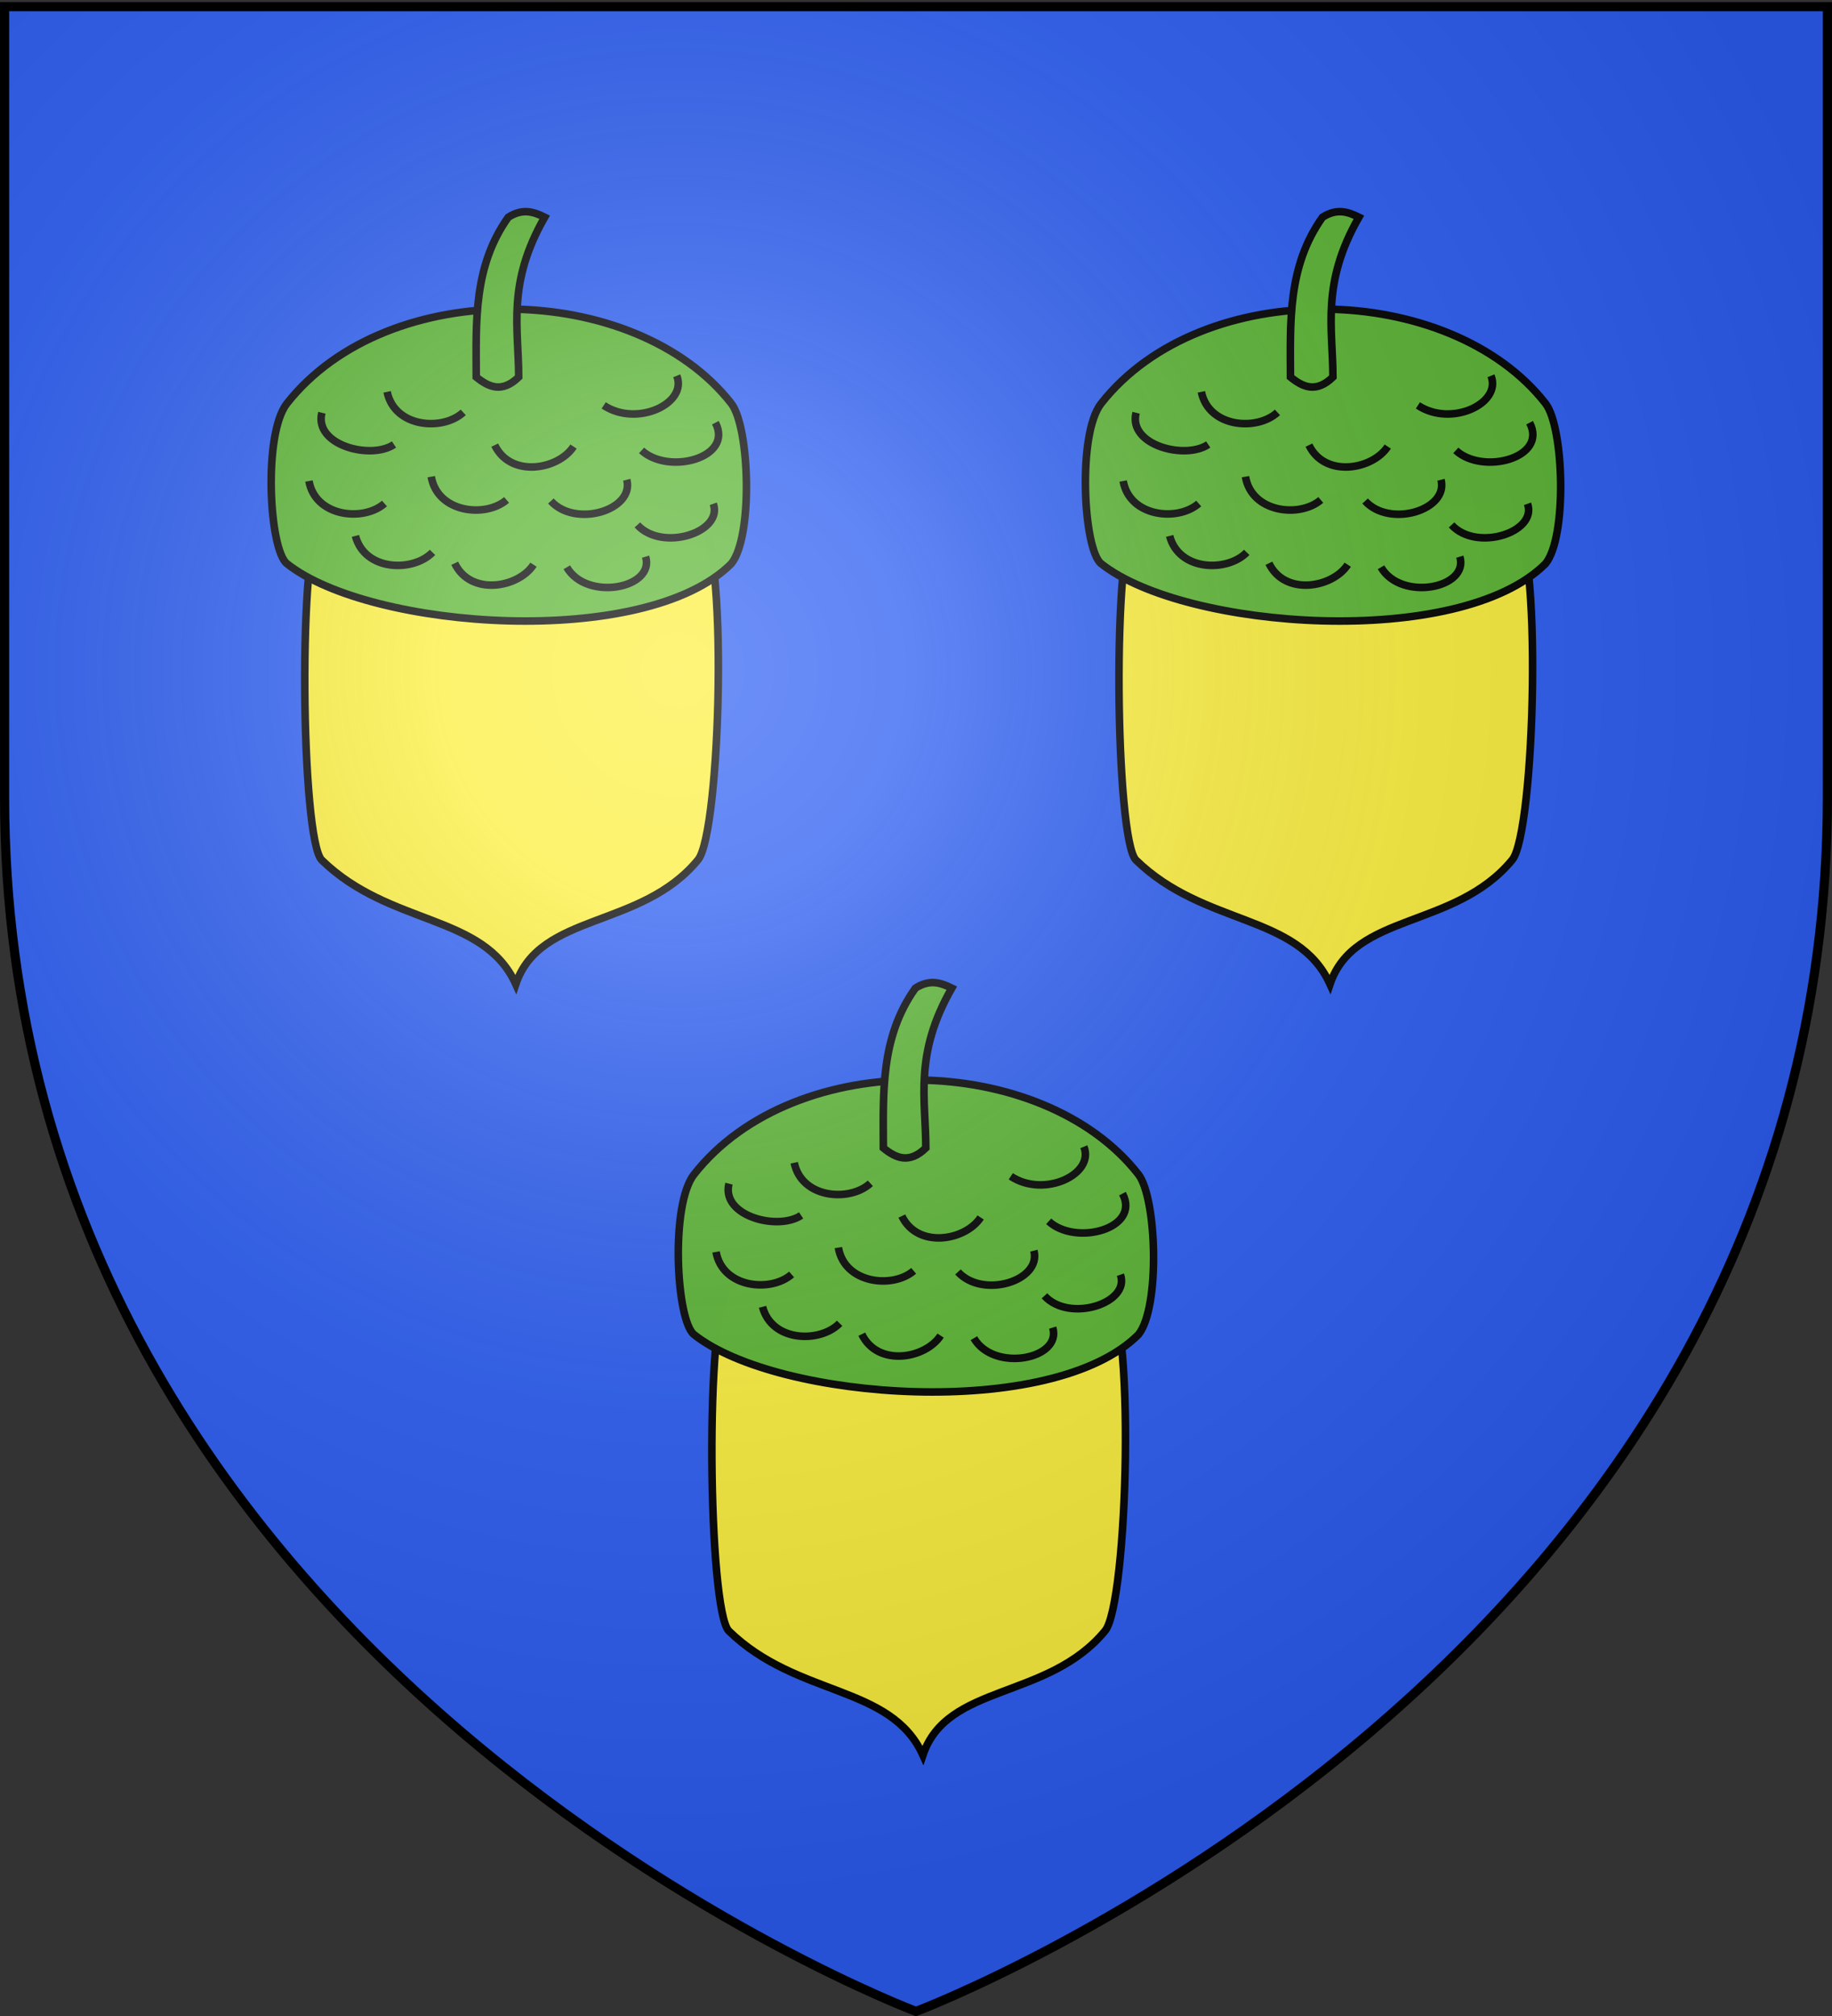 <svg xmlns="http://www.w3.org/2000/svg" xmlns:xlink="http://www.w3.org/1999/xlink" width="600" height="660" version="1.0"><rect width="100%" height="100%" fill="#333333" stroke="none"/><desc>Flag of Canton of Valais (Wallis)</desc><defs><radialGradient xlink:href="#a" id="b" cx="221.445" cy="226.331" r="300" fx="221.445" fy="226.331" gradientTransform="matrix(1.353 0 0 1.349 -77.63 -85.747)" gradientUnits="userSpaceOnUse"/><linearGradient id="a"><stop offset="0" style="stop-color:white;stop-opacity:.314"/><stop offset=".19" style="stop-color:white;stop-opacity:.251"/><stop offset=".6" style="stop-color:#6b6b6b;stop-opacity:.125"/><stop offset="1" style="stop-color:black;stop-opacity:.125"/></linearGradient></defs><g style="display:inline"><path d="M300 658.5s298.5-112.32 298.5-397.772V2.176H1.5v258.552C1.5 546.18 300 658.5 300 658.5" style="fill:#2b5df2;fill-opacity:1;fill-rule:evenodd;stroke:none;stroke-width:1px;stroke-linecap:butt;stroke-linejoin:miter;stroke-opacity:1"/><path d="M-344.94 225.08c-9.705 10.011-8.178 128.295 0 136.507 26.985 26.335 64.255 21.136 76.953 49.207 9.546-28.506 49.579-21.805 72.19-49.207 9.126-10.445 12.427-128.813 0-136.508-16.56-11.575-138.9-8.66-149.142 0z" style="fill:#fcef3c;fill-opacity:1;fill-rule:evenodd;stroke:#000;stroke-width:3;stroke-linecap:butt;stroke-linejoin:miter;stroke-miterlimit:4;stroke-dasharray:none;stroke-opacity:1" transform="matrix(.826 0 0 .826 523.616 235.27)"/><path d="M-358.73 244.127c33.121 26.286 142.144 34.108 176.19 0 8.675-10.582 7.322-54.112 0-63.492-38.004-48.688-136.072-51.022-176.19 0-9.498 12.079-7.063 57.887 0 63.492z" style="fill:#5ab532;fill-opacity:.995;fill-rule:evenodd;stroke:#000;stroke-width:3;stroke-linecap:butt;stroke-linejoin:miter;stroke-miterlimit:4;stroke-dasharray:none;stroke-opacity:1" transform="matrix(.826 0 0 .826 523.616 235.27)"/><path d="M-283.667 170.161c4.996 4.068 10.258 6.38 16.84 0-.045-19.59-4.734-37.143 10.297-63.35-4.244-2.076-8.614-3.691-14.435 0-13.925 19.541-12.745 41.538-12.702 63.35z" style="fill:#5ab532;fill-opacity:.995;fill-rule:evenodd;stroke:#000;stroke-width:3;stroke-linecap:butt;stroke-linejoin:miter;stroke-miterlimit:4;stroke-dasharray:none;stroke-opacity:1" transform="matrix(.826 0 0 .826 523.616 235.27)"/><path d="M-331.57 233.124c3.673 14.037 22.89 14.42 30.565 6.524M-292.212 243.968c6.29 13.076 25.226 9.777 31.25.558M-350.002 211.368c2.555 14.283 21.683 16.18 29.956 8.913M-219.784 228.757c9.754 10.742 34.11 2.98 30.114-8.366M-218.108 199.224c10.657 9.846 36.577 2.99 29.265-10.972M-247.768 245.556c7.976 13.637 35.051 8.289 31.25-4.204M-254.076 219.292c9.776 10.721 33.203 3.577 30.096-8.43M-301.503 209.639c2.41 14.308 21.516 16.4 29.863 9.219M-344.88 184.302c-3.217 12.903 19.492 18.76 28.608 12.583M-276.339 197.143c6.29 13.075 25.226 9.776 31.25.558M-233.137 181.392c13.292 8.77 33.389-.893 28.968-11.735M-319 176.03c2.927 14.21 22.097 15.609 30.178 8.129" style="fill:none;fill-rule:evenodd;stroke:#000;stroke-width:3;stroke-linecap:butt;stroke-linejoin:miter;stroke-miterlimit:4;stroke-dasharray:none;stroke-opacity:1" transform="matrix(.826 0 0 .826 523.616 235.27)"/><path d="M-344.94 225.08c-9.705 10.011-8.178 128.295 0 136.507 26.985 26.335 64.255 21.136 76.953 49.207 9.546-28.506 49.579-21.805 72.19-49.207 9.126-10.445 12.427-128.813 0-136.508-16.56-11.575-138.9-8.66-149.142 0z" style="fill:#fcef3c;fill-opacity:1;fill-rule:evenodd;stroke:#000;stroke-width:3;stroke-linecap:butt;stroke-linejoin:miter;stroke-miterlimit:4;stroke-dasharray:none;stroke-opacity:1" transform="matrix(.826 0 0 .826 390.283 -17.112)"/><path d="M-358.73 244.127c33.121 26.286 142.144 34.108 176.19 0 8.675-10.582 7.322-54.112 0-63.492-38.004-48.688-136.072-51.022-176.19 0-9.498 12.079-7.063 57.887 0 63.492z" style="fill:#5ab532;fill-opacity:.995;fill-rule:evenodd;stroke:#000;stroke-width:3;stroke-linecap:butt;stroke-linejoin:miter;stroke-miterlimit:4;stroke-dasharray:none;stroke-opacity:1" transform="matrix(.826 0 0 .826 390.283 -17.112)"/><path d="M-283.667 170.161c4.996 4.068 10.258 6.38 16.84 0-.045-19.59-4.734-37.143 10.297-63.35-4.244-2.076-8.614-3.691-14.435 0-13.925 19.541-12.745 41.538-12.702 63.35z" style="fill:#5ab532;fill-opacity:.995;fill-rule:evenodd;stroke:#000;stroke-width:3;stroke-linecap:butt;stroke-linejoin:miter;stroke-miterlimit:4;stroke-dasharray:none;stroke-opacity:1" transform="matrix(.826 0 0 .826 390.283 -17.112)"/><path d="M-331.57 233.124c3.673 14.037 22.89 14.42 30.565 6.524M-292.212 243.968c6.29 13.076 25.226 9.777 31.25.558M-350.002 211.368c2.555 14.283 21.683 16.18 29.956 8.913M-219.784 228.757c9.754 10.742 34.11 2.98 30.114-8.366M-218.108 199.224c10.657 9.846 36.577 2.99 29.265-10.972M-247.768 245.556c7.976 13.637 35.051 8.289 31.25-4.204M-254.076 219.292c9.776 10.721 33.203 3.577 30.096-8.43M-301.503 209.639c2.41 14.308 21.516 16.4 29.863 9.219M-344.88 184.302c-3.217 12.903 19.492 18.76 28.608 12.583M-276.339 197.143c6.29 13.075 25.226 9.776 31.25.558M-233.137 181.392c13.292 8.77 33.389-.893 28.968-11.735M-319 176.03c2.927 14.21 22.097 15.609 30.178 8.129" style="fill:none;fill-rule:evenodd;stroke:#000;stroke-width:3;stroke-linecap:butt;stroke-linejoin:miter;stroke-miterlimit:4;stroke-dasharray:none;stroke-opacity:1" transform="matrix(.826 0 0 .826 390.283 -17.112)"/><path d="M-344.94 225.08c-9.705 10.011-8.178 128.295 0 136.507 26.985 26.335 64.255 21.136 76.953 49.207 9.546-28.506 49.579-21.805 72.19-49.207 9.126-10.445 12.427-128.813 0-136.508-16.56-11.575-138.9-8.66-149.142 0z" style="fill:#fcef3c;fill-opacity:1;fill-rule:evenodd;stroke:#000;stroke-width:3;stroke-linecap:butt;stroke-linejoin:miter;stroke-miterlimit:4;stroke-dasharray:none;stroke-opacity:1" transform="matrix(.826 0 0 .826 656.95 -17.112)"/><path d="M-358.73 244.127c33.121 26.286 142.144 34.108 176.19 0 8.675-10.582 7.322-54.112 0-63.492-38.004-48.688-136.072-51.022-176.19 0-9.498 12.079-7.063 57.887 0 63.492z" style="fill:#5ab532;fill-opacity:.995;fill-rule:evenodd;stroke:#000;stroke-width:3;stroke-linecap:butt;stroke-linejoin:miter;stroke-miterlimit:4;stroke-dasharray:none;stroke-opacity:1" transform="matrix(.826 0 0 .826 656.95 -17.112)"/><path d="M-283.667 170.161c4.996 4.068 10.258 6.38 16.84 0-.045-19.59-4.734-37.143 10.297-63.35-4.244-2.076-8.614-3.691-14.435 0-13.925 19.541-12.745 41.538-12.702 63.35z" style="fill:#5ab532;fill-opacity:.995;fill-rule:evenodd;stroke:#000;stroke-width:3;stroke-linecap:butt;stroke-linejoin:miter;stroke-miterlimit:4;stroke-dasharray:none;stroke-opacity:1" transform="matrix(.826 0 0 .826 656.95 -17.112)"/><path d="M-331.57 233.124c3.673 14.037 22.89 14.42 30.565 6.524M-292.212 243.968c6.29 13.076 25.226 9.777 31.25.558M-350.002 211.368c2.555 14.283 21.683 16.18 29.956 8.913M-219.784 228.757c9.754 10.742 34.11 2.98 30.114-8.366M-218.108 199.224c10.657 9.846 36.577 2.99 29.265-10.972M-247.768 245.556c7.976 13.637 35.051 8.289 31.25-4.204M-254.076 219.292c9.776 10.721 33.203 3.577 30.096-8.43M-301.503 209.639c2.41 14.308 21.516 16.4 29.863 9.219M-344.88 184.302c-3.217 12.903 19.492 18.76 28.608 12.583M-276.339 197.143c6.29 13.075 25.226 9.776 31.25.558M-233.137 181.392c13.292 8.77 33.389-.893 28.968-11.735M-319 176.03c2.927 14.21 22.097 15.609 30.178 8.129" style="fill:none;fill-rule:evenodd;stroke:#000;stroke-width:3;stroke-linecap:butt;stroke-linejoin:miter;stroke-miterlimit:4;stroke-dasharray:none;stroke-opacity:1" transform="matrix(.826 0 0 .826 656.95 -17.112)"/></g><path d="M300 658.5s298.5-112.32 298.5-397.772V2.176H1.5v258.552C1.5 546.18 300 658.5 300 658.5" style="opacity:1;fill:url(#b);fill-opacity:1;fill-rule:evenodd;stroke:none;stroke-width:1px;stroke-linecap:butt;stroke-linejoin:miter;stroke-opacity:1"/><path d="M300 658.5S1.5 546.18 1.5 260.728V2.176h597v258.552C598.5 546.18 300 658.5 300 658.5z" style="opacity:1;fill:none;fill-opacity:1;fill-rule:evenodd;stroke:#000;stroke-width:3;stroke-linecap:butt;stroke-linejoin:miter;stroke-miterlimit:4;stroke-dasharray:none;stroke-opacity:1"/></svg>